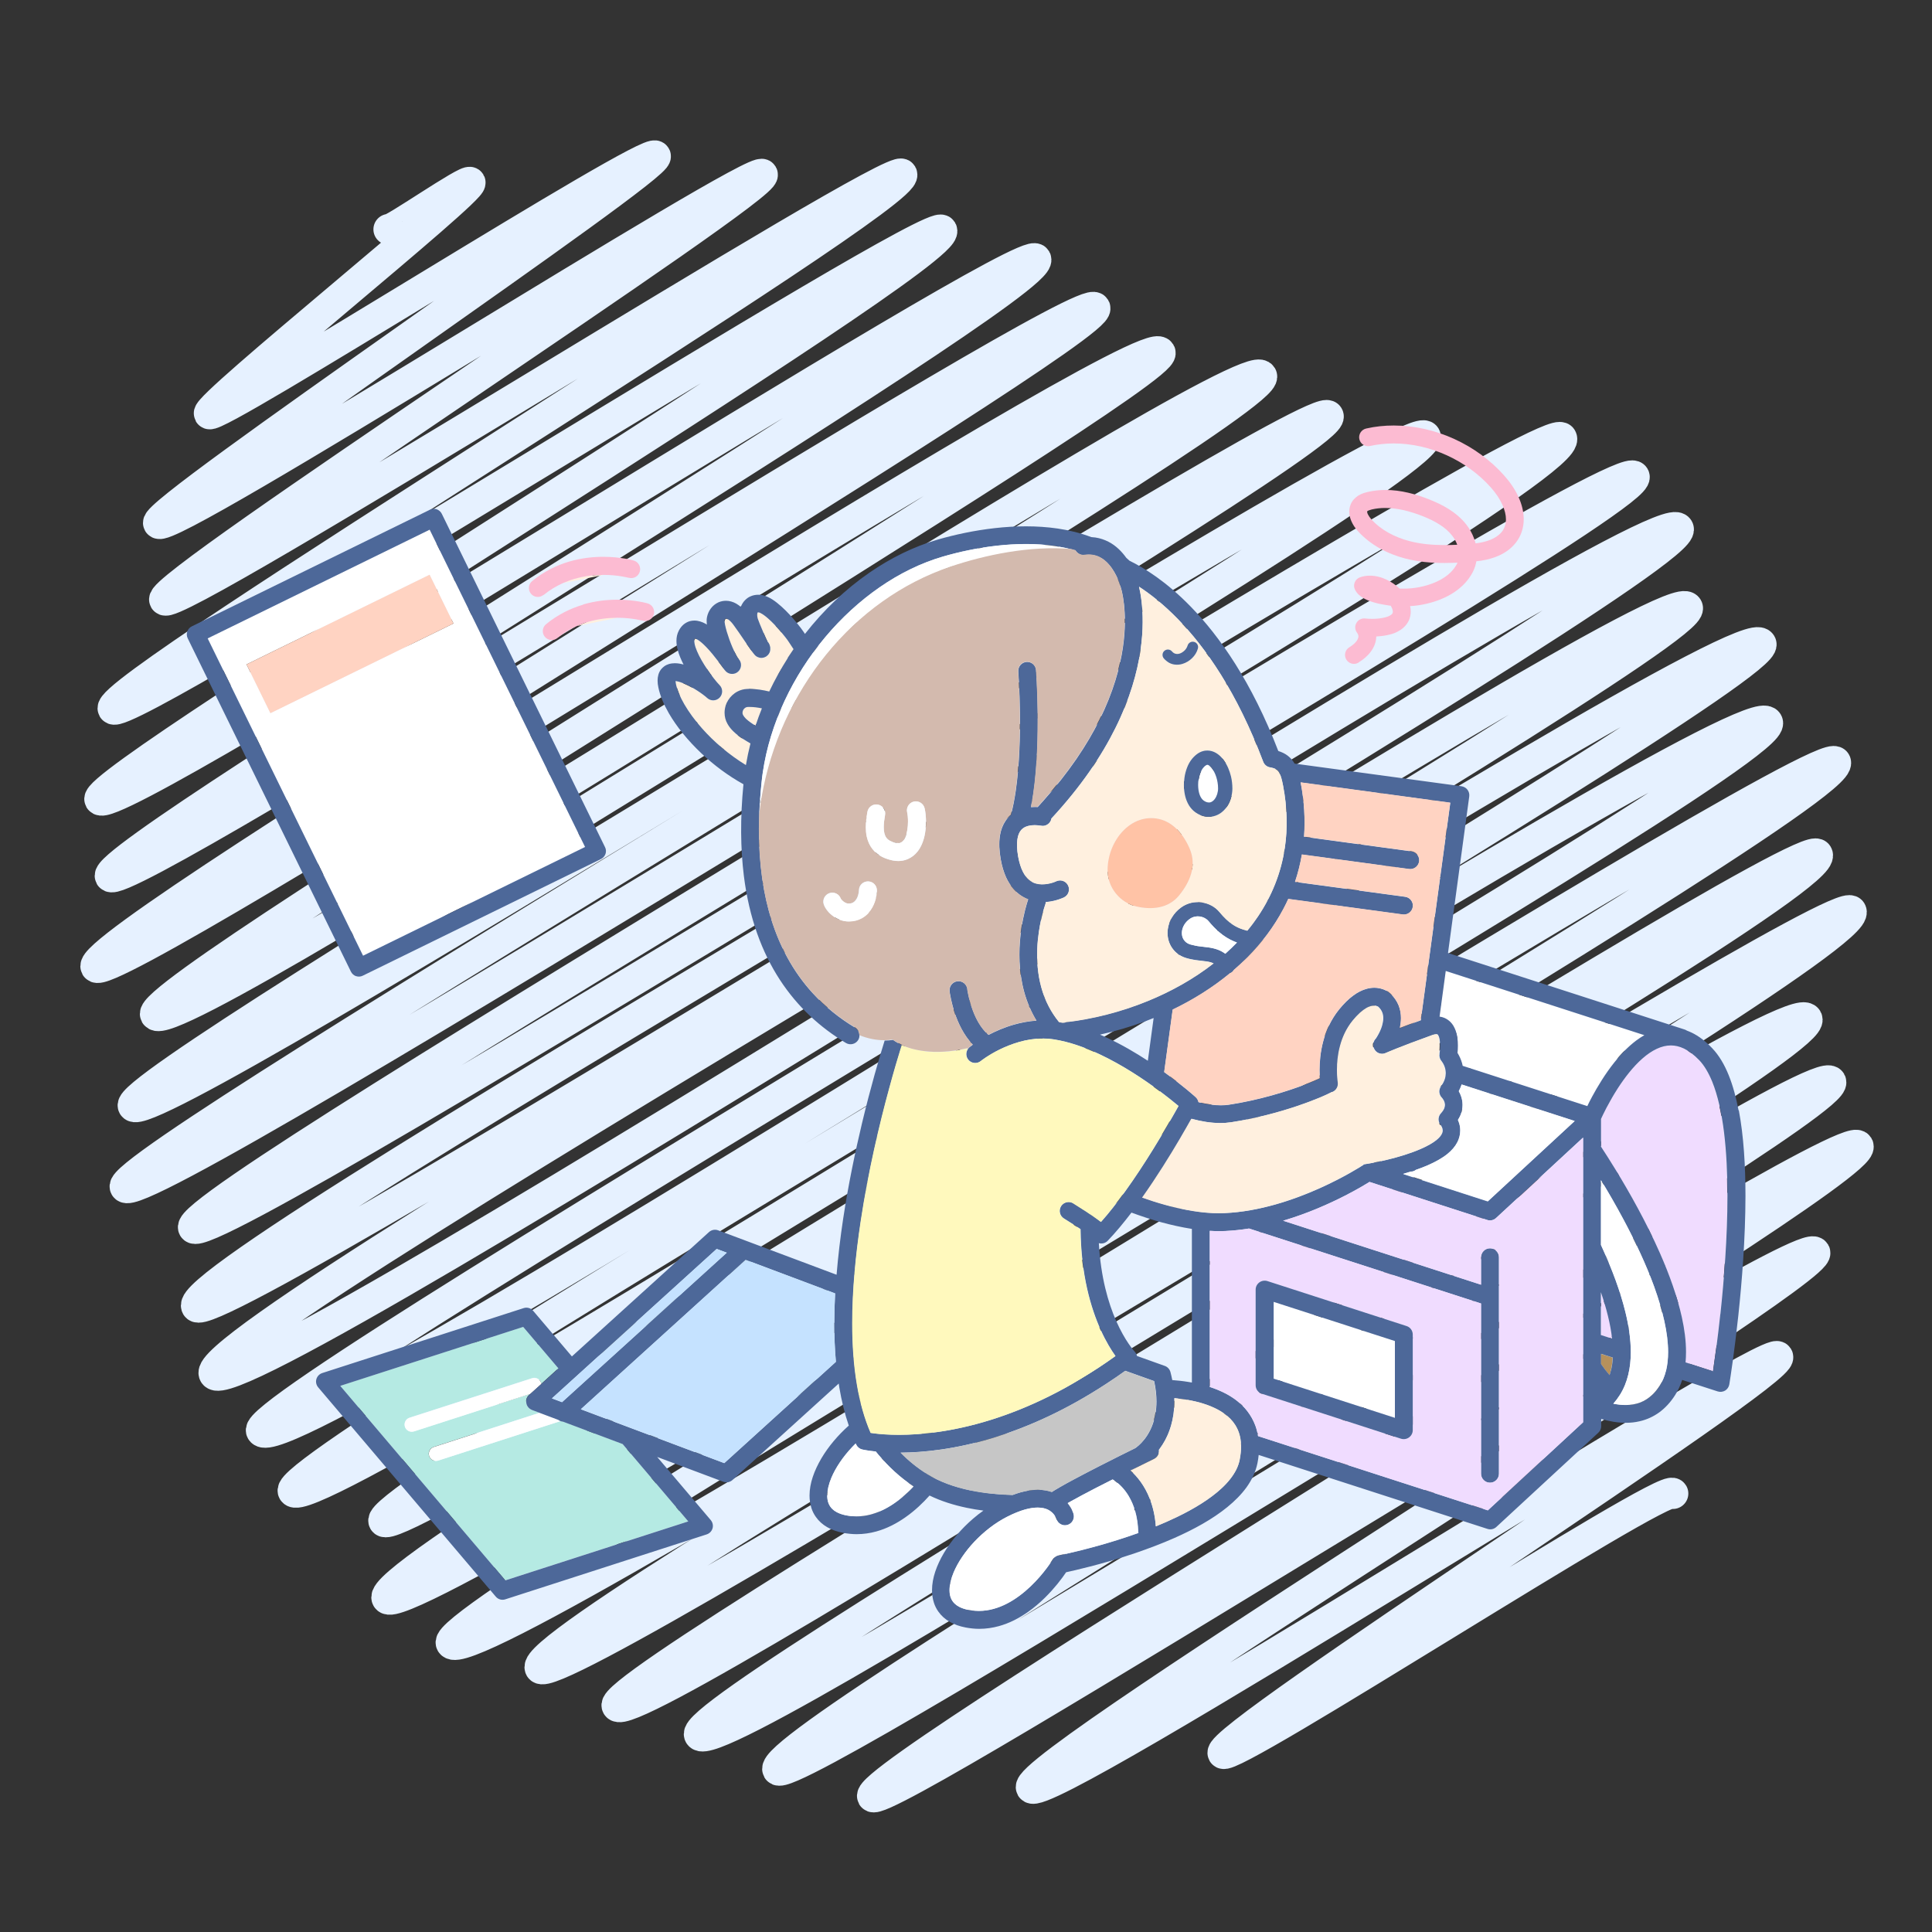 <?xml version="1.0" encoding="UTF-8"?>
<svg id="_レイヤー_5" data-name="レイヤー 5" xmlns="http://www.w3.org/2000/svg" viewBox="0 0 250 250">
  <rect x="0" y="0" width="250" height="250" fill="#333333" stroke="none"/>
  <defs>
    <style>
      .cls-1 {
        fill: #b6915c;
      }

      .cls-2 {
        fill: #f0dcff;
      }

      .cls-3 {
        fill: #fcbbd2;
      }

      .cls-4 {
        fill: #fff;
      }

      .cls-5 {
        fill: #4d6899;
      }

      .cls-6 {
        fill: #ffd3c2;
      }

      .cls-7 {
        fill: #fff0df;
      }

      .cls-8, .cls-9 {
        fill: none;
      }

      .cls-10 {
        fill: #fff9bd;
      }

      .cls-11 {
        fill: #b5eae3;
      }

      .cls-12 {
        fill: #c6c6c6;
      }

      .cls-13 {
        fill: #c5e2ff;
      }

      .cls-14 {
        fill: #ffc3a6;
      }

      .cls-9 {
        stroke: #e6f1ff;
        stroke-linecap: round;
        stroke-linejoin: round;
        stroke-width: 4px;
      }

      .cls-15 {
        fill: #d3baae;
      }
    </style>
  </defs>
  <path class="cls-9" d="M50.32,29.68c.23.39,10.2-6.6,10.51-6.07.55.95-34.33,28.92-33.75,29.92.66,1.15,56.91-34.75,57.73-33.33S19.59,66.11,20.51,67.7c1.11,1.92,77.23-46.7,78.14-45.12,1,1.72-78.46,53.12-77.35,55.04,1.18,2.04,94.28-56.99,95.39-55.07,1.65,2.86-103.63,66.44-102.05,69.17,1.37,2.38,105.93-64.14,107.22-61.91,1.88,3.26-110.47,71-108.94,73.65,1.76,3.04,119.56-72.62,121.11-69.93,1.98,3.43-121.5,76.85-119.76,79.87,1.65,2.85,125.74-76.46,127.41-73.56S10.35,121.54,12.42,125.12c1.79,3.1,135.53-83.26,137.7-79.5,1.65,2.86-131.98,82.24-130,85.67,2.43,4.2,140.75-86.77,143.13-82.64,2.1,3.63-147.96,91.08-146.01,94.46,2.19,3.78,152.81-92.44,154.63-89.28,1.99,3.45-157.61,96.41-155.67,99.77,2.17,3.76,166.1-100.82,168.23-97.13,2.45,4.25-161.51,98.74-159.39,102.41S199.99,53.1,202.06,56.68c3.02,5.23-179.52,107.36-176.62,112.38,2.24,3.87,183.82-111.2,186.02-107.4S24.59,172.37,27.72,177.79,214.26,63.38,217.17,68.41c2.53,4.38-185.62,112.8-183.34,116.75,3.13,5.43,181.69-111.43,184.52-106.53,2.31,4-182.71,110.36-180.41,114.34,2.71,4.69,186.98-114.78,189.93-109.66,2.3,3.98-180.34,109.81-178.2,113.53s176.09-108.49,179.04-103.37c2.62,4.55-181.48,108.43-178.63,113.35,2.61,4.52,185.33-111.84,187.43-108.21,2.66,4.6-181.46,109.97-179.12,114.02,2.94,5.09,174.7-105.65,176.77-102.06,2.78,4.81-167.97,100.58-165.26,105.28,2.25,3.9,167.63-101.39,169.63-97.94,2.73,4.72-161.75,99.24-159.68,102.83,2.29,3.96,151.26-93.59,153.97-88.89,2.38,4.12-145.57,88.74-143.31,92.64,2.56,4.43,144.1-88.48,146.39-84.52,2.03,3.52-138.55,85.05-136.25,89.03,1.73,3,137.8-84.16,139.79-80.71s-129.3,81.11-127.53,84.18c1.39,2.41,120.09-73.59,121.93-70.4,1.47,2.54-103.07,66.33-101.38,69.26,1.55,2.68,95.41-57.78,96.58-55.76s-72.99,49.21-71.78,51.3c.85,1.48,57.3-35.19,58.21-33.61"/>
  <g>
    <path class="cls-8" d="M187.9,69.3c-.44-.56-1.01-1.03-1.66-1.45-.65-.41-1.4-.76-2.17-1.07-.79-.31-1.6-.58-2.41-.76-.81-.19-1.62-.29-2.4-.29-.59,0-1.17.06-1.74.19-.15.04-.29.08-.39.12-.1.04-.17.08-.2.11-.02.02-.02.02-.02.02h0s0,.02,0,.04c0,.03,0,.08.02.15.02.07.05.15.1.24.09.18.24.39.39.56.63.7,1.39,1.29,2.23,1.77.85.48,1.78.84,2.74,1.09,1.45.38,2.97.51,4.53.51.55,0,1.1-.02,1.65-.04,0,0,0,0,0-.01-.16-.42-.39-.83-.66-1.18Z"/>
    <path class="cls-8" d="M146.82,174.89h0c.16.16.26.36.3.57l3.61,1.29c.36.13.64.43.73.81.09.35.16.69.23,1.02.64.05,1.34.12,2.07.24.16.03.31.05.47.08v-19.88c-1.34-.2-2.68-.5-4-.87-1.31-.36-2.59-.79-3.82-1.24-1,1.32-2.04,2.56-3.07,3.64-.31.32-.76.43-1.16.31.25,4.46,1.24,7.76,2.23,10.04,1.15,2.64,2.33,3.91,2.4,3.99Z"/>
    <path class="cls-8" d="M148.15,132.18c-1.91.71-3.86,1.28-5.82,1.71.31.14.63.28.93.42,1.89.89,3.68,1.94,5.25,2.96l.75-5.53c-.37.15-.74.3-1.12.44Z"/>
    <path class="cls-7" d="M101.64,82.48c-.19-.24-.41-.52-.65-.8-.48-.56-1.05-1.16-1.58-1.62-.35-.3-.68-.54-.92-.67-.13-.07-.23-.1-.26-.11-.05,0-.08-.01-.11-.01-.04,0-.06,0-.06,0h0s-.02.04-.03.08c-.02.05-.03.14-.03.26,0,.11.02.25.06.42,0,0,0,.02.01.04.01.04.03.09.06.16.05.13.11.3.19.5.15.39.35.86.54,1.29.12.29.25.56.34.76.05.1.09.19.13.25.1.1.13.17.17.23.02.04.04.07.05.09.02.03.03.06.04.09.01.03.02.06.03.08.03.1.04.16.06.23,0,.02,0,.04.01.08,0,.02,0,.04,0,.08,0,.02,0,.05,0,.1,0,.02,0,.04,0,.08,0,.03,0,.08-.02.15-.01.05-.03.12-.06.21-.02.06-.06.12-.11.2-.06.09-.16.21-.31.31-.08.06-.18.11-.29.14-.12.04-.24.06-.36.06-.2,0-.37-.05-.48-.11-.12-.06-.2-.11-.26-.16-.11-.09-.15-.15-.19-.2-.13-.16-.26-.33-.4-.53-.16-.22-.32-.46-.5-.71-.35-.51-.73-1.07-1.08-1.58-.23-.34-.46-.65-.64-.9-.11-.14-.2-.26-.27-.35-.23-.27-.43-.42-.56-.49-.13-.07-.19-.07-.21-.07h-.01s-.02.01-.02.01c-.02.01-.06.05-.1.12-.02.04-.04.09-.05.14,0,0,0,.01,0,.02,0,.04,0,.11.02.2.01.09.03.2.05.33.05.25.13.55.22.87.19.64.45,1.36.72,2,.18.42.36.81.52,1.09.06.1.11.19.15.26.04.05.07.1.1.13.04.05.07.09.07.09h0c.41.47.38,1.18-.07,1.6-.45.43-1.17.42-1.61-.02-.02-.02-.03-.03-.04-.05h0s0,0,0,0c-.1-.11-.19-.22-.27-.33-.02-.03-.04-.06-.06-.1-.02-.03-.04-.05-.06-.08-.15-.21-.35-.47-.57-.76-.44-.58-1-1.27-1.55-1.84-.37-.38-.74-.71-1.04-.9-.17-.11-.31-.18-.4-.2,0,0,0,0-.01,0-.01.02-.02.04-.04.06h0s-.01.03-.02.07c0,.04-.02.1-.02.18,0,.18.05.47.15.81.11.34.27.72.47,1.11.4.79.94,1.63,1.44,2.32.33.46.65.86.89,1.14.14.16.25.28.31.34.45.44.47,1.16.03,1.62-.43.46-1.15.49-1.62.06-.14-.13-.33-.28-.54-.44-.22-.16-.46-.33-.72-.5-.52-.34-1.11-.66-1.64-.89-.36-.15-.69-.27-.95-.32-.1-.02-.18-.03-.25-.04,0,.09.02.21.05.36.15.74.52,1.66,1.1,2.66.58.99,1.35,2.06,2.29,3.11,1.53,1.72,3.48,3.4,5.67,4.74.16-.94.35-1.87.59-2.8-.27-.16-.58-.34-.89-.54-.44-.28-.89-.6-1.31-1.01-.28-.27-.54-.59-.76-.96-.27-.46-.39-.97-.39-1.46,0-.59.17-1.14.46-1.62.29-.48.72-.88,1.25-1.15.35-.18.75-.29,1.18-.31.13,0,.26-.01.39-.01.86,0,1.7.14,2.5.34.71-1.49,1.51-2.94,2.4-4.33.24-.38.5-.76.76-1.13-.19-.29-.39-.6-.61-.93-.11-.16-.26-.37-.45-.62Z"/>
    <polygon class="cls-5" points="91.47 79.87 91.47 79.87 91.47 79.87 91.47 79.87"/>
    <polygon class="cls-5" points="87.84 81.58 87.84 81.58 87.84 81.58 87.84 81.58"/>
    <path class="cls-7" d="M76.12,80.46c-.49.15-.99.33-1.49.55l5.28-1.07s-.03,0-.05,0c-1.11,0-2.41.13-3.74.52Z"/>
    <path class="cls-3" d="M75.47,78.24c-1.59.47-3.26,1.26-4.81,2.53-.49.4-.57,1.13-.16,1.63.4.49,1.13.57,1.63.16.82-.67,1.66-1.17,2.51-1.55.5-.22,1-.41,1.49-.55,1.33-.39,2.63-.52,3.74-.52.02,0,.03,0,.05,0,.97,0,1.79.1,2.37.2.29.05.52.1.67.13.08.02.13.03.17.04.02,0,.03,0,.04,0h0s0,0,0,0c.61.18,1.25-.17,1.43-.79.18-.61-.17-1.26-.79-1.44h0c-.07-.02-1.65-.48-3.94-.48-1.29,0-2.8.15-4.39.61Z"/>
    <path class="cls-7" d="M74.32,74.91c-.49.15-.99.33-1.49.55l5.28-1.07s-.03,0-.05,0c-1.11,0-2.41.13-3.74.52Z"/>
    <path class="cls-3" d="M70.32,77.01c.82-.67,1.66-1.17,2.51-1.55.5-.22,1-.41,1.49-.55,1.33-.39,2.63-.52,3.74-.52.02,0,.03,0,.05,0,.97,0,1.79.1,2.37.2.29.05.52.1.67.13.08.02.13.03.17.04.02,0,.03,0,.04,0h0s0,0,0,0c.61.18,1.25-.17,1.43-.79.18-.61-.17-1.26-.79-1.44h0c-.07-.02-1.65-.48-3.94-.48-1.29,0-2.8.15-4.39.61-1.59.47-3.26,1.26-4.81,2.53-.49.4-.57,1.13-.16,1.63.4.49,1.13.57,1.63.16Z"/>
    <path class="cls-3" d="M175.8,85.72c.66-.4,1.21-.88,1.62-1.45.2-.28.37-.59.49-.92.11-.31.17-.65.18-.99.61-.03,1.22-.11,1.82-.27.36-.09.69-.22,1-.39.23-.12.45-.27.65-.44.3-.26.55-.58.73-.94.17-.37.26-.78.26-1.19,0-.23-.03-.47-.08-.7.56-.03,1.12-.1,1.67-.21,1.21-.24,2.47-.65,3.61-1.32.57-.34,1.12-.74,1.6-1.22.49-.48.91-1.04,1.24-1.68.22-.44.37-.9.45-1.37.87-.09,1.65-.26,2.35-.51.59-.21,1.13-.48,1.6-.81.7-.49,1.26-1.11,1.63-1.82.37-.71.55-1.5.55-2.3,0-.95-.24-1.92-.67-2.87-.43-.95-1.06-1.89-1.87-2.8-1.77-1.99-4-3.6-6.45-4.72-2.46-1.12-5.14-1.74-7.83-1.74-1.2,0-2.39.12-3.57.39-.62.14-1.02.76-.88,1.38.14.62.76,1.02,1.38.88h0c1-.22,2.03-.33,3.07-.33,2.33,0,4.7.55,6.88,1.54,2.17.99,4.14,2.42,5.68,4.15.68.76,1.17,1.52,1.49,2.22.32.71.47,1.36.47,1.91,0,.42-.08.78-.23,1.11-.11.25-.26.48-.47.69-.31.32-.74.62-1.34.86-.51.2-1.14.36-1.89.45-.05-.22-.12-.43-.2-.64-.24-.66-.59-1.27-1.02-1.82-.64-.81-1.42-1.45-2.24-1.97-.82-.52-1.69-.92-2.55-1.26-.88-.35-1.79-.65-2.74-.87-.95-.22-1.93-.35-2.92-.35-.75,0-1.51.08-2.26.25-.31.07-.65.17-1.02.35-.18.09-.37.21-.54.36-.18.15-.35.33-.49.55-.13.2-.22.42-.28.64-.06.22-.09.44-.09.65,0,.27.04.53.11.77.1.36.25.67.42.96.17.29.37.54.57.77.82.91,1.78,1.65,2.82,2.24,1.04.59,2.16,1.02,3.29,1.32,1.71.45,3.43.59,5.12.59.56,0,1.12-.02,1.68-.04-.02.05-.04.1-.07.15-.21.4-.48.76-.81,1.09-.49.49-1.12.9-1.82,1.22-.7.32-1.46.55-2.21.7-.67.13-1.37.2-2.06.2-.18,0-.36,0-.53-.01-.48-.46-1.05-.86-1.67-1.15-.67-.32-1.41-.52-2.18-.52-.42,0-.85.06-1.26.21-.32.11-.57.35-.69.66-.13.31-.11.66.04.95.13.26.3.47.48.64.32.3.67.5,1.02.66.53.24,1.08.39,1.59.51.51.11.98.18,1.31.23.07.01.15.02.22.03.03.04.05.08.07.12.08.15.13.28.16.39.03.11.04.19.04.26,0,.08-.01.13-.03.18-.01.04-.04.07-.07.11-.05.06-.13.14-.27.21-.13.08-.32.15-.55.22-.53.14-1.14.21-1.76.21-.31,0-.61-.02-.91-.05-.46-.05-.9.18-1.12.58-.23.4-.2.89.08,1.26.07.09.11.18.14.25.02.07.04.14.04.21,0,.08-.01.16-.05.27-.05.15-.16.34-.35.54-.18.2-.44.41-.77.61-.55.33-.73,1.04-.4,1.59.33.55,1.04.73,1.59.4ZM186.92,70.53c-1.56,0-3.08-.13-4.53-.51-.96-.25-1.89-.62-2.74-1.09-.85-.48-1.61-1.07-2.23-1.77-.15-.17-.3-.38-.39-.56-.05-.09-.08-.17-.1-.24-.02-.07-.02-.12-.02-.15,0-.02,0-.03,0-.03h0s0-.02.02-.03c.03-.02.09-.07.2-.11.1-.04.24-.08.39-.12.57-.13,1.15-.19,1.74-.19.78,0,1.59.11,2.4.29.81.19,1.62.45,2.41.76.77.3,1.51.65,2.17,1.07.66.41,1.22.89,1.66,1.45.28.35.51.76.66,1.18,0,0,0,0,0,.01-.55.03-1.1.04-1.65.04Z"/>
    <path class="cls-7" d="M96.78,91.47c-.15,0-.27.06-.38.14-.11.09-.21.22-.26.35-.04.09-.05.19-.05.27,0,.11.02.2.08.3.09.15.21.31.37.47.16.16.36.32.58.47.2.14.43.28.66.43.25-.76.53-1.52.83-2.27-.55-.11-1.07-.18-1.55-.18-.09,0-.18,0-.27,0Z"/>
    <path class="cls-11" d="M72.52,183.89l-15.83,5.11c-.49.16-1.01-.11-1.17-.6-.16-.49.11-1.01.6-1.17l13.69-4.42-.98-.37c-.38-.14-.65-.47-.73-.87s.06-.8.36-1.07l.16-.15-15.06,4.86c-.49.16-1.01-.11-1.17-.6-.16-.49.11-1.01.6-1.17l15.86-5.11c.49-.16,1.01.11,1.17.6.01.04.02.09.03.13l2.2-2-4.56-5.37-23.67,7.63,21.36,25.17,23.67-7.63-8.5-10.02-7.7-2.89c-.12,0-.23-.03-.34-.08Z"/>
    <path class="cls-4" d="M68.86,178.35l-15.86,5.11c-.49.16-.75.68-.6,1.17.16.49.68.75,1.17.6l15.06-4.86,1.43-1.29s-.02-.09-.03-.13c-.16-.49-.68-.75-1.17-.6Z"/>
    <path class="cls-4" d="M55.53,188.4c.16.49.68.75,1.17.6l15.83-5.11c-.1-.04-.2-.09-.29-.16l-2.42-.91-13.69,4.42c-.49.16-.75.68-.6,1.17Z"/>
    <path class="cls-4" d="M186.86,131.71c.31.13.59.32.8.54.14.15.27.31.37.47.13.22.23.44.31.66.1.29.17.58.21.86.06.37.07.74.07,1.06,0,.37-.02.7-.05.95.01.02.03.04.04.06.19.31.41.74.56,1.3.03.1.05.2.07.31l16.13,5.21c.17-.34.37-.75.62-1.22.68-1.27,1.66-2.91,2.89-4.45.82-1.03,1.76-2.02,2.81-2.81.34-.26.69-.49,1.06-.7l-25.73-8.32-.8,5.91c.21.03.42.08.61.16Z"/>
    <path class="cls-1" d="M207.16,176.49s0,.01.01.02c.35.5.72.98,1.1,1.43.06-.19.12-.39.17-.6.13-.51.2-1.07.24-1.66l-1.53-.49v1.31Z"/>
    <path class="cls-2" d="M221.55,139.98c-.47-1.17-1.04-2.11-1.67-2.77-.7-.74-1.36-1.22-1.97-1.51-.61-.3-1.16-.41-1.71-.41-.61,0-1.21.15-1.83.44-.62.29-1.24.72-1.85,1.25-1.21,1.06-2.33,2.51-3.21,3.89-.59.92-1.09,1.8-1.46,2.52-.33.64-.57,1.14-.69,1.41v3.59c.51.78,1.17,1.8,1.9,3,1.75,2.86,3.94,6.72,5.74,10.81,1.2,2.73,2.23,5.55,2.82,8.26.34,1.55.54,3.06.54,4.5,0,.45-.02.9-.06,1.34l3.56,1.15c.23-1.58.6-4.21.94-7.4.48-4.43.91-9.94.91-15.25,0-2.88-.13-5.7-.44-8.24-.31-2.54-.82-4.81-1.53-6.57Z"/>
    <path class="cls-2" d="M208.08,170.31c-.25-1-.56-2.03-.91-3.07v5.52l1.45.47c-.1-.93-.29-1.91-.53-2.92Z"/>
    <path class="cls-5" d="M224.97,143.68c-.32-1.67-.73-3.2-1.28-4.56-.55-1.36-1.24-2.55-2.14-3.49-.85-.9-1.73-1.56-2.63-2-.21-.1-.43-.19-.64-.27-.09-.06-.19-.11-.29-.14l-30.62-9.9,2.75-20.27c.04-.3-.04-.61-.23-.86-.18-.24-.46-.4-.77-.45l-21.6-2.93c-.12-.21-.27-.42-.44-.61-.28-.31-.64-.58-1.03-.77-.2-.1-.42-.18-.64-.25-3.45-8.96-7.6-14.85-11.34-18.69-3.14-3.23-6-5-7.91-5.93-.14-.13-.28-.26-.42-.38-.28-.39-.6-.77-.98-1.13-.38-.36-.82-.69-1.33-.95-.51-.26-1.08-.46-1.7-.55-.17-.02-.34-.04-.52-.05-1.39-.53-2.86-.89-4.36-1.11-2.69-.39-5.47-.35-8.13-.05-2.66.3-5.19.85-7.37,1.48-3.1.9-6.07,2.37-8.83,4.27-3.12,2.15-5.95,4.86-8.36,7.94-.05-.08-.1-.15-.15-.23h0c-.22-.32-.52-.73-.9-1.19-.56-.69-1.26-1.47-2-2.13-.37-.33-.75-.64-1.15-.9-.2-.13-.4-.24-.62-.34-.22-.1-.44-.18-.69-.23-.18-.03-.36-.05-.54-.05-.34,0-.69.07-1,.21-.24.1-.45.25-.64.43-.28.26-.48.59-.61.93,0,0,0,0,0,0-.19-.16-.39-.3-.59-.42-.42-.24-.88-.37-1.34-.37-.33,0-.65.07-.94.19-.43.19-.77.48-1.02.82-.25.34-.41.72-.49,1.12-.04.17-.04.33-.04.47,0,.16.01.32.03.48-.07-.04-.13-.08-.2-.12-.21-.11-.42-.21-.66-.28-.23-.07-.49-.12-.76-.12-.2,0-.4.03-.6.08-.3.09-.59.25-.83.46-.24.21-.42.46-.57.74-.12.22-.2.45-.25.68-.05.23-.07.45-.07.67,0,.4.06.78.16,1.15.17.65.44,1.29.76,1.91-.37-.1-.73-.17-1.12-.17-.25,0-.51.03-.79.11-.2.06-.41.16-.6.3-.14.1-.27.23-.39.37-.17.21-.29.46-.36.71-.07.25-.1.5-.1.76,0,.28.03.57.1.88.22,1.08.7,2.2,1.36,3.35,1,1.73,2.45,3.52,4.23,5.2,1.57,1.48,3.4,2.86,5.42,3.98-.43,4.4-.38,8.33.05,11.83.68,5.47,2.34,9.91,4.66,13.47,2.32,3.56,5.29,6.22,8.55,8.18.55.33,1.26.15,1.59-.39.11-.18.16-.38.16-.58,0-.4-.19-.79-.56-1.01-2-1.2-3.86-2.68-5.51-4.49-2.47-2.71-4.45-6.18-5.66-10.65-.94-3.46-1.4-7.54-1.23-12.32.05-1.39.15-2.84.31-4.35h0c.04-.41.09-.81.15-1.22.93-6.35,3.9-12.52,8.08-17.51,2.09-2.49,4.48-4.69,7.05-6.46,2.57-1.78,5.33-3.13,8.16-3.96,2.06-.6,4.47-1.13,6.98-1.41,2.51-.28,5.11-.32,7.54.04.73.11,1.44.25,2.13.43.18.05.35.09.53.15.17.31.48.53.83.59.11.02.23.02.35,0,.39-.06.73-.05,1.04,0,.32.05.6.14.87.27.46.22.88.56,1.23.97.54.61.94,1.37,1.19,1.98.12.3.21.56.27.74.03.09.05.16.06.2,0,.02.01.04.01.05h0s0,0,0,0h0s.03.09.03.09h0s0,0,0,0h0s.94,2.93.24,7.69c-.38,2.6-1.25,5.77-3.02,9.34-1.6,3.22-3.94,6.77-7.33,10.54-.17.19-.34.38-.51.57-.06.06-.11.12-.17.18-.19-.01-.4-.02-.62,0-.08,0-.16,0-.24.01.11-.56.21-1.14.3-1.72.53-3.61.61-7.59.57-10.69-.04-3.1-.21-5.3-.21-5.32-.05-.64-.61-1.11-1.24-1.06-.64.05-1.11.61-1.06,1.24h0c0,.12.17,2.31.21,5.31.04,3-.06,6.83-.55,10.18-.16,1.08-.36,2.11-.61,3.05-.26.22-.5.47-.7.78-.35.51-.6,1.15-.72,1.87,0,.05-.02.09-.02.14-.12.85-.09,1.83.12,2.99h0c.16.89.39,1.65.69,2.31.13.29.28.56.44.81.38.6.82,1.08,1.31,1.43.35.25.71.45,1.07.59.01,0,.03.01.04.02-.17.49-.61,1.91-.89,3.84-.29,1.98-.41,4.5.13,7.13.27,1.31.72,2.66,1.4,3.96.13.26.28.51.43.76-1.02.07-1.99.26-2.88.51-1.28.36-2.41.86-3.32,1.34-.5-.42-.93-.97-1.29-1.58-.57-.97-.95-2.08-1.17-2.94-.11-.43-.18-.79-.23-1.04-.02-.13-.04-.22-.05-.29,0-.03,0-.06,0-.07h0s0-.01,0-.01c-.08-.63-.65-1.09-1.29-1.01-.63.08-1.09.65-1.01,1.29,0,.03.05.44.19,1.07.21.95.6,2.4,1.37,3.83.38.7.85,1.39,1.44,2.02-.25.18-.39.29-.4.3-.08.06-.15.14-.21.22-.3.41-.3.99.03,1.41.37.45,1.01.56,1.49.27.05-.03.09-.06.13-.09h0s0,0,0,0c0,0,0,0,0,0,.03-.02.97-.76,2.43-1.49.74-.36,1.61-.72,2.56-.99.95-.27,1.98-.44,3.04-.44.47,0,.94.03,1.42.11,1.94.3,3.97,1.01,5.93,1.93,2.93,1.38,5.67,3.21,7.67,4.69,1,.74,1.81,1.4,2.37,1.86.06.05.12.1.17.14-.61,1.1-1.8,3.2-3.3,5.62-1.07,1.73-2.3,3.61-3.59,5.41-1.03,1.43-2.09,2.8-3.14,3.97-.2-.16-.45-.33-.75-.55-.65-.46-1.55-1.05-2.83-1.85-.38-.24-.84-.22-1.2-.01-.15.09-.29.22-.39.38-.34.54-.17,1.26.37,1.59.9.56,1.6,1.01,2.15,1.38.05,5.89,1.32,10.2,2.61,13.05.69,1.53,1.39,2.64,1.91,3.37-5.94,4.27-11.43,6.79-16.14,8.26-4.96,1.55-9.05,1.93-11.86,1.93-1.38,0-2.45-.09-3.17-.18-.19-.02-.36-.05-.5-.07-.81-1.85-1.39-3.95-1.77-6.22-.42-2.49-.61-5.19-.61-7.99,0-4.29.43-8.8,1.09-13.14.98-6.52,2.45-12.67,3.68-17.19.61-2.26,1.17-4.11,1.56-5.39.03-.09.05-.18.08-.26-.78-.35-1.15-.66-1.15-.66-.36.06-.72.09-1.09.09-.67,2.15-1.8,5.97-2.93,10.7-.88,3.69-1.77,7.94-2.44,12.37-.36,2.38-.65,4.81-.85,7.23l-15.33-5.75c-.4-.15-.86-.06-1.18.23l-17.74,16.09-5.01-5.9c-.3-.36-.79-.5-1.24-.35l-26.05,8.4c-.37.12-.65.41-.76.78-.11.37-.02.77.23,1.07l22.98,27.08c.3.36.79.5,1.24.35l26.05-8.4c.37-.12.65-.41.76-.78.11-.37.02-.77-.23-1.07l-6.93-8.17,8.56,3.21c.4.15.86.06,1.18-.23l13.75-12.48c.03.18.05.36.08.54.29,1.71.69,3.36,1.22,4.9-1.43,1.27-2.65,2.73-3.54,4.23-.47.8-.85,1.6-1.12,2.41-.27.81-.42,1.62-.42,2.41,0,.56.08,1.11.25,1.64.13.4.32.78.57,1.13.37.53.87.98,1.46,1.32.6.35,1.29.59,2.08.74.59.11,1.17.17,1.74.17.89,0,1.74-.13,2.54-.35,1.41-.39,2.66-1.06,3.76-1.83,1.26-.88,2.31-1.9,3.13-2.82,1.5.73,3.14,1.24,4.82,1.59.71.15,1.43.27,2.15.36-.46.32-.9.67-1.32,1.03-1.54,1.32-2.84,2.86-3.79,4.45-.47.8-.85,1.6-1.12,2.41-.27.81-.42,1.62-.42,2.41,0,.56.08,1.11.25,1.64.13.4.32.78.57,1.13.37.53.87.98,1.47,1.32.6.35,1.29.59,2.08.74.59.11,1.17.17,1.74.17.89,0,1.74-.13,2.54-.35,1.41-.39,2.66-1.06,3.76-1.83,1.64-1.15,2.93-2.54,3.82-3.63.51-.63.89-1.16,1.12-1.51.59-.13,1.7-.38,3.13-.75,1.63-.42,3.67-1,5.85-1.74,1.63-.56,3.35-1.2,5.02-1.94,2.51-1.11,4.92-2.42,6.86-4,.97-.79,1.82-1.64,2.5-2.58.67-.94,1.17-1.98,1.4-3.1.07-.36.13-.72.16-1.07l29.61,9.57c.4.13.84.03,1.14-.25l13.2-12.2c.24-.22.37-.53.37-.85v-.93c1.05.31,2.12.5,3.19.5.6,0,1.2-.06,1.79-.2.88-.2,1.74-.58,2.52-1.14.78-.57,1.48-1.32,2.08-2.27.38-.6.68-1.25.9-1.94l4.6,1.49c.32.1.67.06.96-.11.29-.18.48-.47.54-.8.16-1,.68-4.38,1.16-8.86.48-4.48.92-10.06.93-15.5,0-3.93-.23-7.78-.86-11.11ZM97.77,93.91c-.23-.14-.46-.28-.66-.43-.22-.16-.42-.32-.58-.47-.16-.16-.28-.31-.37-.47-.06-.1-.08-.19-.08-.3,0-.09.02-.18.05-.27.05-.14.15-.27.26-.35.11-.09.23-.13.38-.14.09,0,.18,0,.27,0,.48,0,1.01.07,1.55.18-.3.75-.58,1.5-.83,2.27ZM101.94,85.15c-.89,1.39-1.69,2.84-2.4,4.33-.8-.19-1.63-.33-2.5-.34-.13,0-.26,0-.39.01-.42.02-.82.13-1.18.31-.53.27-.95.67-1.25,1.15-.29.48-.46,1.03-.46,1.62,0,.49.12,1,.39,1.46.21.37.48.69.76.96.42.41.88.73,1.31,1.01.31.2.61.37.89.54-.23.92-.43,1.86-.59,2.8-2.19-1.34-4.15-3.02-5.67-4.74-.94-1.05-1.71-2.12-2.29-3.11-.58-.99-.95-1.92-1.1-2.66-.03-.15-.04-.27-.05-.36.07,0,.15.02.25.04.26.05.59.17.95.32.53.23,1.12.55,1.64.89.26.17.51.34.72.5.22.16.4.31.54.44.47.43,1.19.4,1.62-.06.43-.46.42-1.18-.03-1.62-.06-.06-.17-.18-.31-.34-.24-.28-.56-.68-.89-1.14-.5-.69-1.04-1.53-1.44-2.32-.2-.4-.36-.78-.47-1.11-.11-.34-.15-.62-.15-.81,0-.08,0-.14.02-.18,0-.04.02-.06.02-.07h0s.03-.04.04-.06c0,0,0,0,.01,0,.08.03.23.09.4.2.3.19.67.52,1.04.9.56.57,1.11,1.27,1.55,1.84.22.29.41.55.57.76.02.03.04.05.06.08.02.03.04.06.06.1.08.11.16.22.27.33,0,0,0,0,0,0h0s.03.03.04.05c.44.44,1.16.45,1.61.02.45-.43.48-1.14.07-1.6h0s-.03-.04-.07-.09c-.03-.04-.06-.08-.1-.13-.04-.07-.1-.16-.15-.26-.16-.29-.34-.67-.52-1.09-.27-.63-.53-1.36-.72-2-.09-.32-.17-.62-.22-.87-.02-.12-.04-.23-.05-.33-.01-.09-.02-.16-.02-.2,0,0,0-.02,0-.02.01-.05.03-.1.05-.14.03-.07.08-.11.1-.12h.02s.01-.01.01-.01c.02,0,.07,0,.21.07.13.07.32.22.56.49.07.09.17.2.27.35.19.25.41.56.64.9.35.51.73,1.07,1.08,1.58.18.26.34.5.5.71.14.2.27.38.4.53.04.05.09.11.19.2.06.05.14.11.26.16.12.05.28.11.48.11.12,0,.24-.02.36-.06.11-.04.21-.09.29-.14.15-.11.25-.22.31-.31.05-.08.09-.15.11-.2.04-.1.05-.16.06-.21.01-.08.02-.12.02-.15,0-.03,0-.06,0-.08,0-.05,0-.08,0-.1,0-.04,0-.06,0-.08,0-.03,0-.05-.01-.08-.01-.07-.03-.13-.06-.23,0-.02-.02-.05-.03-.08,0-.02-.02-.05-.04-.09-.01-.03-.03-.06-.05-.09-.03-.05-.07-.12-.17-.23-.03-.06-.08-.15-.13-.25-.1-.21-.22-.47-.34-.76-.19-.43-.38-.9-.54-1.29-.08-.19-.14-.37-.19-.5-.02-.07-.04-.12-.06-.16,0-.02-.01-.03-.01-.04-.04-.16-.06-.3-.06-.42,0-.12.02-.2.03-.26.01-.04.03-.06.03-.07h0s.02-.01.06-.01c.03,0,.06,0,.11.01.03,0,.13.03.26.11.24.12.57.36.92.67.53.46,1.09,1.06,1.58,1.62.24.28.46.56.65.8.19.24.35.46.45.62.22.33.42.63.61.93-.26.37-.51.75-.76,1.13ZM92.74,161.61l1.3.49-21.32,19.34-1.3-.49,21.32-19.34ZM89.06,196.87l-23.67,7.63-21.36-25.17,23.67-7.63,4.56,5.37-2.2,2-1.43,1.29-.16.15c-.3.27-.43.68-.36,1.07s.35.72.73.87l.98.37,2.42.91c.09.07.19.12.29.16.11.04.23.07.34.08l7.7,2.89,8.5,10.02ZM93.72,189.33l-18.56-6.97,21.32-19.34,11.58,4.35c-.07,1.29-.1,2.57-.11,3.84,0,1.7.07,3.38.21,5.02l-14.45,13.11ZM212.78,133.95c-.37.21-.72.45-1.06.7-1.06.8-1.99,1.78-2.81,2.81-1.23,1.54-2.21,3.19-2.89,4.45-.25.46-.46.88-.62,1.22l-16.13-5.21c-.02-.11-.05-.21-.07-.31-.15-.55-.38-.99-.56-1.3-.01-.02-.03-.04-.04-.06.03-.25.05-.58.05-.95,0-.33-.02-.69-.07-1.06-.04-.28-.11-.57-.21-.86-.08-.22-.18-.44-.31-.66-.1-.16-.22-.32-.37-.47-.22-.22-.49-.41-.8-.54-.19-.08-.4-.13-.61-.16l.8-5.91,25.73,8.32ZM207.16,167.23c.36,1.04.67,2.07.91,3.07.25,1.01.43,1.99.53,2.92l-1.45-.47v-5.52ZM183.21,151.39s0,0,0,0c.53-.19,1.04-.38,1.53-.59.98-.43,1.84-.9,2.54-1.46.58-.47,1-.97,1.28-1.5.28-.53.39-1.07.39-1.55,0-.33-.05-.64-.13-.9-.05-.17-.11-.32-.17-.46.13-.21.24-.41.33-.62.19-.45.27-.91.27-1.32,0-.39-.07-.75-.17-1.06-.09-.28-.2-.52-.32-.72.15-.28.27-.56.36-.84,0-.01,0-.02,0-.03l14.64,4.73-11.25,10.4-10.95-3.54c.32-.09.63-.19.94-.29.25,0,.51-.08.71-.23ZM137.04,132.24c-.53-.64-.96-1.31-1.32-2-.85-1.63-1.28-3.37-1.44-5.05-.16-1.68-.05-3.29.15-4.63.16-1.08.37-1.98.54-2.6.09-.31.16-.56.22-.72.03-.08.05-.14.06-.18,0-.02.01-.03.01-.04h0s0,0,0,0h0c.04-.1.06-.2.07-.31.04,0,.08,0,.11,0,.63-.06,1.17-.2,1.56-.33.39-.13.63-.24.67-.26.58-.28.82-.97.54-1.55-.24-.5-.8-.75-1.31-.62-.08.02-.15.05-.23.08h0s0,0,0,0c-.03.01-.34.15-.77.26-.43.11-.99.17-1.5.1-.26-.04-.52-.11-.76-.23-.18-.09-.36-.21-.53-.36-.26-.23-.52-.56-.76-1.03-.24-.48-.45-1.11-.6-1.93h0c-.18-.97-.18-1.7-.1-2.24.04-.29.11-.53.19-.72.07-.16.15-.29.23-.4.15-.19.31-.32.5-.43.29-.16.66-.24,1.02-.27.36-.03.69,0,.89.03.07,0,.12.02.15.02.02,0,.03,0,.03,0h0s0,0,0,0c.18.04.36.04.53,0,.41-.1.75-.42.85-.86,0-.02,0-.03,0-.05,3.86-4.16,6.51-8.12,8.3-11.73,1.89-3.8,2.83-7.2,3.24-10.04.39-2.66.32-4.82.14-6.33-.1-.86-.23-1.5-.33-1.91,1.45.94,3.17,2.28,5.02,4.18,3.59,3.68,7.65,9.45,11.05,18.47.15.39.49.67.89.73.37.06.6.15.76.24.12.07.2.14.27.22.06.07.11.15.17.25.08.16.17.37.25.65.08.28.15.61.23,1h0c.55,2.88.6,5.55.23,8.02-.49,3.31-1.7,6.26-3.46,8.88-.43.65-.9,1.27-1.4,1.87-.18-.05-.36-.09-.53-.15-.5-.16-.95-.36-1.44-.7-.49-.34-1.02-.83-1.63-1.56-.28-.34-.63-.62-1.01-.83-.39-.21-.81-.36-1.27-.42-.44-.06-.91-.05-1.37.05-.46.11-.92.31-1.34.62-.97.71-1.54,1.72-1.69,2.74-.11.78.01,1.58.41,2.27.2.34.46.66.79.92.32.26.71.46,1.13.59.45.14.88.22,1.27.28.53.08,1,.11,1.39.17.21.03.4.07.58.12.13.04.24.08.35.13-2.55,2-5.47,3.63-8.54,4.88-3.47,1.41-7.13,2.33-10.66,2.74h0c-.07,0-.18.02-.32.04-.16-.03-.32-.06-.48-.09ZM157.62,122.9c-.43-.17-.84-.25-1.24-.31-.49-.07-.95-.1-1.39-.17-.33-.05-.65-.11-.99-.22-.22-.07-.39-.16-.53-.28-.21-.17-.35-.38-.45-.63-.09-.25-.12-.54-.07-.84.08-.53.38-1.09.96-1.52.22-.16.44-.25.66-.31.23-.05.46-.06.69-.03.23.03.45.11.65.22.19.11.36.24.47.38.46.56.91,1.02,1.35,1.4.66.57,1.31.95,1.95,1.22.12.05.25.1.37.14-.48.5-.99.98-1.51,1.45-.3-.22-.61-.39-.93-.51ZM143.27,134.3c-.31-.14-.62-.28-.93-.42,1.95-.43,3.9-1,5.82-1.71.37-.14.75-.29,1.12-.44l-.75,5.53c-1.58-1.03-3.36-2.08-5.25-2.96ZM150.65,138.74l1.1-8.09c2.66-1.28,5.17-2.85,7.42-4.71.08-.03.15-.06.22-.11.12-.08.21-.19.27-.3.61-.53,1.21-1.07,1.77-1.65,1.83-1.85,3.41-3.93,4.64-6.25.23-.43.44-.86.64-1.3l14.81,2.01c.63.09,1.22-.36,1.3-.99.09-.63-.36-1.22-.99-1.3l-14.25-1.93c.38-1.14.68-2.32.89-3.54l13.87,1.88c.63.09,1.22-.36,1.3-.99s-.36-1.22-.99-1.3l-13.9-1.89c.16-2.22.03-4.57-.44-7.03l19.36,2.63-3.82,28.15c-1.08.39-1.98.73-2.72,1.01.1-.4.16-.84.16-1.29,0-.52-.08-1.08-.3-1.63-.22-.54-.57-1.07-1.05-1.53h0s0,0,0,0c0,0,0,0,0,0h0c-.07-.07-.27-.24-.61-.42-.35-.18-.87-.35-1.5-.35-.32,0-.67.04-1.03.15-.54.15-1.12.43-1.7.87-.59.43-1.19,1.02-1.82,1.79-1.08,1.34-1.71,2.81-2.07,4.18-.36,1.37-.45,2.65-.46,3.64,0,.42.02.78.04,1.09-.44.21-1.06.48-1.83.77-2.35.9-6,2.05-9.97,2.65-.33.05-.67.07-1.04.07-.87,0-1.84-.14-2.85-.4-.05-.24-.17-.46-.36-.64-.02-.02-1.61-1.46-4.07-3.24ZM152.77,147.28c.58-.99,1.07-1.85,1.44-2.51,1.25.34,2.5.55,3.73.55.47,0,.93-.03,1.39-.1,3.19-.49,6.15-1.29,8.47-2.07,1.16-.39,2.17-.77,2.96-1.1.4-.17.75-.32,1.04-.46.23-.11.43-.21.6-.3v.03c.53-.19.86-.72.76-1.29h0s0,0,0,0c0,0,0,0,0,0,0,0,0,0,0-.02-.01-.07-.04-.27-.06-.56-.02-.27-.04-.61-.04-1.01,0-.84.08-1.93.38-3.05.3-1.13.8-2.28,1.63-3.31.7-.87,1.3-1.36,1.76-1.63.23-.13.42-.21.59-.26.16-.05.29-.06.41-.06.21,0,.36.05.45.1.04.02.07.04.09.05.25.24.39.46.49.7.1.24.14.49.14.77,0,.31-.06.64-.15.96-.14.49-.37.95-.56,1.28-.09.17-.18.3-.24.39,0,0,0,0,0,0-.33.33-.45.84-.24,1.3.04.08.08.15.13.22.16.22.4.37.66.43.24.06.5.04.74-.07h0s0,0,0,0c0,0,0,0,0,0h0s1.67-.75,6-2.31c.26-.09.44-.12.54-.12.06,0,.1,0,.11.01.01,0,.02,0,.03.01.01,0,.04.03.08.09.03.05.06.12.1.21.05.14.09.32.11.52.02.2.04.42.04.62,0,.29-.02.57-.04.77-.01.1-.02.18-.03.23,0,.03,0,.04,0,.06h0s0,.01,0,.01h0c-.06.34.04.69.27.96h0s0,0,0,0c.03.04.17.22.3.5.13.28.23.63.23,1.04,0,.23-.03.48-.12.77-.09.28-.24.59-.49.94-.33.46-.27,1.09.13,1.49h0s.12.13.21.3c.05.09.09.19.12.29.03.1.05.21.05.32,0,.13-.02.27-.09.45-.07.17-.2.39-.43.64-.4.43-.4,1.1-.02,1.54h0s.08.1.14.23c.03.06.06.14.08.21.02.08.03.16.03.24,0,.14-.02.28-.13.48-.1.2-.3.46-.68.77-.45.36-1.15.77-2.01,1.14-1.28.56-2.89,1.06-4.51,1.44-1,.24-2.01.43-2.94.57l.03.07c-.06.03-.13.06-.19.1h0s0,0,0,0c-.03.02-2.24,1.46-5.55,2.94-1.66.74-3.59,1.49-5.66,2.07-2.07.59-4.29,1.01-6.5,1.11-.25.01-.49.02-.74.02-2.17,0-4.55-.42-6.9-1.07-1.02-.28-2.03-.6-3.01-.95,1.9-2.69,3.64-5.51,4.93-7.69ZM142.18,160.86c.41.12.86.01,1.16-.31,1.03-1.07,2.06-2.32,3.07-3.64,1.23.45,2.51.88,3.82,1.24,1.32.36,2.66.66,4,.87v19.88c-.16-.03-.32-.06-.47-.08-.73-.12-1.43-.19-2.07-.24-.06-.33-.14-.67-.23-1.02-.1-.38-.37-.68-.73-.81l-3.61-1.29c-.04-.21-.15-.41-.3-.57h0c-.07-.08-1.24-1.35-2.4-3.99-1-2.28-1.98-5.58-2.23-10.04ZM117.54,193.02c-.87.83-1.9,1.64-3.04,2.23-.57.3-1.16.54-1.77.7-.61.17-1.24.26-1.9.26-.42,0-.86-.04-1.3-.12-.51-.1-.92-.24-1.24-.41-.24-.12-.43-.26-.58-.41-.23-.22-.38-.46-.5-.74-.11-.28-.17-.62-.17-1,0-.65.18-1.46.54-2.32.54-1.29,1.49-2.71,2.7-3.98.14-.15.29-.3.44-.45.02.05.04.1.07.15.15.32.44.55.78.63.04,0,.65.15,1.75.26.14.17.28.34.42.51,1.21,1.43,2.68,2.82,4.45,4-.21.22-.43.45-.67.68ZM125.56,192.85c-2.04-.43-3.95-1.11-5.53-2.09-1.33-.82-2.48-1.78-3.48-2.79,2.96-.02,7.11-.43,12.07-1.95.09-.03.17-.05.25-.08,4.27-1.33,9.13-3.49,14.34-6.91.8-.52,1.6-1.07,2.41-1.65l3.73,1.33c.21.98.3,1.85.3,2.63,0,1.15-.19,2.09-.46,2.88-.41,1.17-1.01,1.98-1.5,2.49-.25.26-.46.44-.61.55-.03.03-.06.05-.09.07-.03.02-.06.04-.07.05,0,0,0,0,0,0-1.14.56-2.84,1.4-4.57,2.29-.76.39-1.53.78-2.26,1.17-.73.38-1.43.75-2.04,1.09-.62.34-1.16.65-1.58.91-.13.08-.24.15-.35.22-.53-.18-1.13-.29-1.8-.29-.68,0-1.44.11-2.27.34-.32.09-.65.2-.99.33-1.85-.04-3.71-.23-5.47-.6ZM142.04,200.04c-1.48.42-2.75.73-3.65.93-.45.1-.8.18-1.04.23-.12.03-.21.04-.27.06-.03,0-.05.01-.07.01h-.02s0,0,0,0h0c-.32.06-.6.26-.77.54h0c-.03.06-1.1,1.79-2.84,3.45-.87.83-1.9,1.64-3.04,2.23-.57.3-1.16.54-1.77.7-.61.17-1.24.26-1.9.26-.42,0-.86-.04-1.3-.12-.51-.1-.92-.24-1.24-.41-.24-.12-.43-.26-.58-.41-.23-.22-.38-.46-.5-.74-.11-.28-.17-.62-.17-1,0-.65.18-1.46.54-2.32.54-1.29,1.49-2.71,2.7-3.98,1.2-1.27,2.66-2.41,4.19-3.19.9-.46,1.67-.76,2.33-.95.66-.19,1.2-.25,1.65-.25.57,0,.97.11,1.28.25.23.11.42.24.57.38.23.21.38.44.47.61.04.08.07.15.09.19,0,.02.01.03.01.04h0s0,0,0,0c.18.6.81.95,1.42.78.62-.17.97-.81.8-1.43-.02-.05-.08-.26-.22-.55-.11-.22-.26-.49-.48-.77-.02-.03-.04-.05-.06-.08.13-.07.26-.15.41-.23.85-.48,1.95-1.06,3.12-1.67.75-.39,1.52-.78,2.28-1.16.09.05.22.13.37.24.47.34,1.17.97,1.77,2.01.6,1.03,1.11,2.48,1.18,4.52,0,.06,0,.11.02.16-1.87.67-3.69,1.23-5.26,1.67ZM160.41,188.89c-.09.44-.24.88-.46,1.31-.41.82-1.06,1.63-1.91,2.41-1.48,1.37-3.54,2.64-5.81,3.72-.87.42-1.76.81-2.67,1.18-.1-1.38-.39-2.56-.78-3.57-.67-1.72-1.64-2.89-2.46-3.62-.01-.01-.03-.02-.04-.04.19-.09.37-.19.55-.27.74-.36,1.36-.67,1.8-.89.22-.11.4-.19.51-.25.12-.06.18-.09.18-.09.46-.22.7-.7.64-1.18.03-.04.07-.08.1-.13.48-.65.96-1.47,1.31-2.5.06-.16.11-.33.16-.5.26-.91.43-1.95.43-3.13,0-.14,0-.28,0-.42.29.03.59.06.89.1.8.11,1.64.26,2.46.49.11.03.22.06.33.1.69.21,1.35.48,1.95.8.45.24.86.52,1.22.83.54.46.97,1,1.28,1.63.3.64.49,1.39.49,2.33,0,.51-.06,1.07-.18,1.69ZM204.85,184.04l-12.33,11.4-29.73-9.61c-.08-.47-.19-.91-.34-1.33-.26-.71-.62-1.34-1.05-1.9-.76-.98-1.73-1.71-2.77-2.26-.67-.36-1.38-.64-2.09-.87v-20.2c.4.02.8.04,1.2.04.29,0,.57,0,.85-.02,1.02-.05,2.03-.16,3.03-.32l30.02,9.7v22.03c0,.64.52,1.16,1.16,1.16s1.16-.52,1.16-1.16v-22.86s0,0,0,0v-5.15c0-.64-.52-1.16-1.16-1.16s-1.16.52-1.16,1.16v3.55l-25.61-8.28c3.18-.94,5.98-2.2,8.01-3.24,1.58-.81,2.7-1.49,3.17-1.78l15.23,4.92c.4.13.84.03,1.14-.25l11.26-10.41v36.83ZM208.45,177.34c-.05.21-.11.41-.17.6-.38-.45-.76-.93-1.1-1.43,0,0,0-.01-.01-.02v-1.31l1.53.49c-.04.59-.11,1.15-.24,1.66ZM215.59,177.34c-.18.72-.44,1.36-.8,1.93-.31.49-.64.88-.97,1.2-.51.48-1.04.81-1.61,1.02-.57.21-1.19.31-1.85.31-.5,0-1.04-.06-1.59-.17.3-.34.58-.71.84-1.12.51-.8.87-1.69,1.09-2.62.23-.93.33-1.92.33-2.93,0-1.66-.26-3.41-.7-5.2-.66-2.69-1.71-5.47-2.92-8.14-.08-.18-.16-.35-.24-.53v-8.38c.9,1.47,1.91,3.21,2.92,5.1,1.46,2.74,2.92,5.79,4,8.78.54,1.49.98,2.97,1.29,4.39.31,1.41.48,2.75.48,3.97,0,.86-.09,1.66-.26,2.39ZM222.61,170.04c-.34,3.19-.71,5.82-.94,7.4l-3.56-1.15c.04-.44.06-.88.06-1.34,0-1.44-.2-2.96-.54-4.5-.6-2.71-1.62-5.53-2.82-8.26-1.8-4.09-3.99-7.95-5.74-10.81-.73-1.2-1.39-2.22-1.9-3v-3.59c.12-.27.36-.77.69-1.41.37-.71.87-1.6,1.46-2.52.89-1.38,2-2.83,3.21-3.89.6-.53,1.23-.96,1.85-1.25.62-.29,1.22-.44,1.83-.44.54,0,1.1.12,1.71.41.61.3,1.27.78,1.97,1.51.63.66,1.19,1.6,1.67,2.77.71,1.76,1.22,4.02,1.53,6.57.31,2.54.44,5.36.44,8.24,0,5.31-.44,10.83-.91,15.25Z"/>
    <path class="cls-4" d="M214.08,166.6c-1.08-2.99-2.53-6.04-4-8.78-1.01-1.89-2.02-3.63-2.92-5.1v8.38c.08.18.16.35.24.53,1.21,2.67,2.26,5.45,2.92,8.14.44,1.79.7,3.54.7,5.2,0,1.02-.1,2-.33,2.93-.23.93-.58,1.82-1.09,2.62-.26.41-.54.78-.84,1.12.55.11,1.08.17,1.59.17.67,0,1.28-.1,1.85-.31.57-.21,1.1-.54,1.61-1.02.34-.32.66-.72.97-1.2.36-.56.62-1.21.8-1.93.18-.72.26-1.52.26-2.39,0-1.22-.17-2.56-.48-3.97-.31-1.41-.75-2.89-1.29-4.39Z"/>
    <path class="cls-2" d="M192.45,157.86l-15.23-4.92c-.48.3-1.59.98-3.17,1.78-2.03,1.04-4.83,2.3-8.01,3.24l25.61,8.28v-3.55c0-.64.52-1.16,1.16-1.16s1.16.52,1.16,1.16v5.15s0,0,0,0v22.86c0,.64-.52,1.16-1.16,1.16s-1.16-.52-1.16-1.16v-22.03l-30.02-9.7c-.99.16-2.01.27-3.03.32-.28.01-.57.02-.85.02-.4,0-.8-.01-1.2-.04v20.2c.71.23,1.41.52,2.09.87,1.04.55,2.01,1.29,2.77,2.26.43.56.79,1.19,1.05,1.9.15.42.27.86.34,1.33l29.73,9.61,12.33-11.4v-36.83l-11.26,10.41c-.31.28-.74.38-1.14.25ZM182.81,185.06c0,.37-.18.72-.48.94-.3.22-.68.28-1.04.17l-18.01-5.82c-.48-.15-.8-.6-.8-1.1v-12.37c0-.37.18-.72.48-.94.3-.22.68-.28,1.04-.17l18.01,5.82c.48.15.8.6.8,1.1v12.37Z"/>
    <polygon class="cls-4" points="164.81 178.4 180.5 183.47 180.5 173.53 164.81 168.46 164.81 178.4"/>
    <path class="cls-5" d="M182.01,171.59l-18.01-5.82c-.35-.11-.74-.05-1.04.17-.3.22-.48.56-.48.94v12.37c0,.5.32.95.8,1.1l18.01,5.82c.35.11.74.05,1.04-.17.3-.22.48-.56.48-.94v-12.37c0-.5-.32-.95-.8-1.1ZM180.5,183.47l-15.69-5.07v-9.94s15.69,5.07,15.69,5.07v9.94Z"/>
    <path class="cls-4" d="M192.52,155.45l11.25-10.4-14.64-4.73s0,.02,0,.03c-.09.28-.21.56-.36.84.12.2.23.44.32.72.1.31.17.66.17,1.06,0,.42-.08.87-.27,1.32-.09.21-.2.42-.33.62.06.14.12.29.17.46.08.26.13.57.13.9,0,.48-.11,1.03-.39,1.55-.27.53-.7,1.03-1.28,1.5-.7.56-1.56,1.03-2.54,1.46-.48.21-1,.41-1.53.59,0,0,0,0,0,0-.2.15-.45.24-.71.23-.31.1-.62.2-.94.29l10.95,3.54Z"/>
    <path class="cls-13" d="M108.06,167.36l-11.58-4.35-21.32,19.34,18.56,6.97,14.45-13.11c-.15-1.63-.21-3.31-.21-5.02,0-1.27.04-2.55.11-3.84Z"/>
    <polygon class="cls-13" points="72.73 181.44 94.05 162.1 92.74 161.61 71.42 180.95 72.73 181.44"/>
    <path class="cls-4" d="M113.75,188.34c-.14-.17-.28-.34-.42-.51-1.1-.11-1.71-.25-1.75-.26-.35-.08-.63-.31-.78-.63-.02-.05-.05-.1-.07-.15-.15.15-.3.3-.44.45-1.2,1.27-2.15,2.68-2.7,3.98-.36.86-.54,1.67-.54,2.32,0,.39.06.72.17,1,.11.28.27.52.5.74.15.15.34.28.58.41.32.17.73.31,1.24.41.45.09.88.12,1.3.12.65,0,1.28-.09,1.9-.26.61-.17,1.2-.41,1.77-.7,1.14-.59,2.17-1.4,3.04-2.23.24-.23.46-.45.67-.68-1.77-1.18-3.24-2.57-4.45-4Z"/>
    <path class="cls-10" d="M119.68,136.02c-1.32-.15-2.31-.48-3-.79-.03.08-.05.17-.08.26-.4,1.28-.95,3.13-1.56,5.39-1.23,4.51-2.7,10.67-3.68,17.19-.65,4.35-1.09,8.86-1.09,13.14,0,2.79.18,5.49.61,7.99.38,2.27.97,4.37,1.77,6.22.14.02.31.05.5.07.72.09,1.79.18,3.17.18,2.82,0,6.9-.38,11.86-1.93,4.71-1.47,10.2-3.99,16.14-8.26-.52-.72-1.22-1.84-1.91-3.37-1.29-2.85-2.56-7.16-2.61-13.05-.55-.37-1.25-.82-2.15-1.38-.54-.34-.71-1.05-.37-1.59.1-.16.24-.29.39-.38.36-.21.82-.23,1.2.01,1.28.8,2.18,1.39,2.83,1.85.3.21.54.39.75.55,1.04-1.17,2.11-2.54,3.14-3.97,1.29-1.79,2.52-3.68,3.59-5.41,1.5-2.42,2.69-4.53,3.3-5.62-.05-.05-.11-.09-.17-.14-.56-.47-1.37-1.12-2.37-1.86-1.99-1.48-4.73-3.31-7.67-4.69-1.95-.92-3.99-1.63-5.93-1.93-.48-.07-.95-.11-1.42-.11-1.06,0-2.09.17-3.04.44-.95.27-1.82.63-2.56.99-1.47.72-2.41,1.47-2.43,1.49,0,0,0,0,0,0,0,0,0,0,0,0h0s-.09.06-.13.09c-.49.29-1.13.19-1.49-.27-.34-.42-.33-1-.03-1.41-.05-.01-.09-.03-.14-.04-2.2.5-4,.53-5.43.37Z"/>
    <path class="cls-12" d="M132.02,193.12c.83-.23,1.59-.34,2.27-.34.67,0,1.28.11,1.8.29.11-.07.22-.15.35-.22.43-.26.97-.57,1.58-.91.62-.34,1.31-.71,2.04-1.09.73-.38,1.5-.78,2.26-1.17,1.73-.88,3.43-1.72,4.57-2.29,0,0,0,0,0,0,.02-.01.04-.03.07-.05.03-.02.06-.04.09-.07.15-.11.37-.3.61-.55.49-.52,1.1-1.32,1.5-2.49.27-.78.46-1.73.46-2.88,0-.78-.09-1.65-.3-2.63l-3.73-1.33c-.81.58-1.61,1.13-2.41,1.65-5.21,3.42-10.07,5.57-14.34,6.91-.09.03-.17.05-.25.08-4.96,1.52-9.11,1.93-12.07,1.95,1,1.02,2.15,1.97,3.48,2.79,1.58.98,3.48,1.66,5.53,2.09,1.76.37,3.63.55,5.47.6.34-.13.67-.24.99-.33Z"/>
    <path class="cls-4" d="M146.1,193.69c-.6-1.03-1.3-1.66-1.77-2.01-.15-.11-.28-.19-.37-.24-.76.38-1.53.78-2.28,1.16-1.17.61-2.27,1.19-3.12,1.67-.14.08-.28.16-.41.23.02.03.04.05.06.08.22.28.37.55.48.77.14.29.21.5.22.55.17.62-.18,1.25-.8,1.43-.61.17-1.24-.18-1.42-.78h0s0,0,0,0c0,0,0-.02-.01-.04-.02-.04-.04-.11-.09-.19-.09-.17-.24-.4-.47-.61-.15-.14-.33-.27-.57-.38-.31-.14-.71-.25-1.28-.25-.44,0-.99.07-1.65.25-.66.19-1.43.49-2.33.95-1.53.78-2.98,1.92-4.19,3.19-1.2,1.27-2.15,2.68-2.7,3.98-.36.86-.54,1.67-.54,2.32,0,.39.06.72.17,1,.11.28.27.52.5.74.15.15.34.28.58.41.32.17.73.31,1.24.41.45.09.88.12,1.3.12.65,0,1.28-.09,1.9-.26.61-.17,1.2-.41,1.77-.7,1.14-.59,2.17-1.4,3.04-2.23,1.74-1.66,2.8-3.39,2.84-3.45h0c.17-.28.45-.48.77-.54h0s0,0,0,0h.02s.04-.01.07-.02c.06-.01.15-.03.27-.06.24-.05.6-.13,1.04-.23.9-.21,2.16-.52,3.65-.93,1.58-.44,3.39-1,5.26-1.67,0-.05-.02-.11-.02-.16-.07-2.04-.58-3.48-1.18-4.52Z"/>
    <path class="cls-7" d="M158.82,183.24c-.36-.31-.77-.58-1.22-.83-.6-.32-1.26-.59-1.95-.8-.11-.03-.22-.07-.33-.1-.82-.23-1.66-.39-2.46-.49-.31-.04-.6-.07-.89-.1,0,.14,0,.28,0,.42,0,1.18-.16,2.22-.43,3.13-.05.17-.1.34-.16.5-.35,1.02-.83,1.85-1.31,2.5-.03.04-.07.09-.1.13.06.48-.19.96-.64,1.18,0,0-.06.03-.18.09-.12.06-.29.14-.51.25-.44.22-1.07.52-1.8.89-.18.09-.36.18-.55.27.01.01.03.02.04.04.82.73,1.79,1.9,2.46,3.62.39,1,.68,2.19.78,3.57.9-.37,1.8-.76,2.67-1.18,2.26-1.09,4.33-2.35,5.81-3.72.85-.78,1.49-1.6,1.91-2.41.22-.44.37-.87.46-1.31.12-.62.18-1.18.18-1.69,0-.94-.18-1.69-.49-2.33-.3-.64-.73-1.17-1.28-1.63Z"/>
    <path class="cls-4" d="M75.71,109.59l-20.11-41.06-28.73,14.07,20.11,41.06,28.73-14.07ZM31.9,85.97l23.69-11.6,3.09,6.31-23.69,11.6-3.09-6.31Z"/>
    <path class="cls-5" d="M46.07,126.31c.29.1.61.08.88-.06l30.81-15.09c.27-.13.49-.38.59-.66s.08-.61-.06-.88l-21.12-43.13c-.13-.27-.38-.49-.66-.59-.29-.1-.61-.08-.88.06l-30.81,15.09c-.57.28-.81.97-.53,1.55l21.12,43.13c.13.27.38.49.66.59ZM55.6,68.54l20.11,41.06-28.73,14.07-20.11-41.06,28.73-14.07Z"/>
    <rect class="cls-6" x="32.1" y="79.81" width="26.38" height="7.03" transform="translate(-32.03 28.41) rotate(-26.09)"/>
    <path class="cls-6" d="M155.09,142.61c1,.25,1.97.4,2.85.4.36,0,.71-.02,1.04-.07,3.97-.6,7.63-1.75,9.97-2.65.76-.29,1.38-.56,1.83-.77-.02-.3-.04-.67-.04-1.09,0-.99.1-2.27.46-3.64.36-1.37.99-2.84,2.07-4.18.63-.78,1.23-1.36,1.82-1.79.59-.43,1.16-.71,1.7-.87.36-.1.71-.15,1.03-.15.63,0,1.15.17,1.5.35.34.17.54.35.61.42h0s0,0,0,0c0,0,0,0,0,0h0c.48.46.84.98,1.05,1.53.22.55.3,1.11.3,1.63,0,.46-.06.89-.16,1.29.74-.28,1.64-.62,2.72-1.01l3.82-28.15-19.36-2.63c.47,2.46.6,4.81.44,7.03l13.9,1.89c.63.09,1.08.67.99,1.3s-.67,1.08-1.3.99l-13.87-1.88c-.21,1.22-.51,2.41-.89,3.54l14.25,1.93c.63.09,1.08.67.99,1.3-.09.63-.67,1.08-1.3.99l-14.81-2.01c-.2.44-.41.87-.64,1.3-1.22,2.31-2.8,4.4-4.64,6.25-.57.57-1.16,1.12-1.77,1.65-.07.12-.16.22-.27.3-.07.05-.14.09-.22.11-2.25,1.86-4.76,3.43-7.42,4.71l-1.1,8.09c2.47,1.78,4.05,3.22,4.07,3.24.19.17.31.4.36.64Z"/>
    <path class="cls-4" d="M123.03,73.36c4.39-1.48,10.27-2.72,15.61-2.27-.69-.18-1.4-.32-2.13-.43-2.43-.36-5.03-.32-7.54-.04-2.51.28-4.92.81-6.98,1.41-2.83.83-5.59,2.18-8.16,3.96-2.57,1.78-4.96,3.97-7.05,6.46-4.18,4.98-7.15,11.16-8.08,17.51-.06.41-.11.81-.15,1.22h0c-.16,1.51-.26,2.96-.31,4.35.08-.76.18-1.51.31-2.27,2.37-13.76,11.76-25.61,24.48-29.9Z"/>
    <path class="cls-15" d="M116.68,135.23c.69.31,1.68.64,3,.79,1.43.17,3.23.13,5.43-.37.04.01.09.03.14.04.06-.08.13-.15.21-.22.02-.01.16-.13.4-.3-.59-.62-1.06-1.32-1.44-2.02-.77-1.43-1.16-2.88-1.37-3.83-.14-.63-.19-1.04-.19-1.07-.08-.63.38-1.21,1.01-1.29.63-.08,1.21.38,1.29,1.01h0s0,.01,0,.01c0,.01,0,.04,0,.07,0,.06.02.16.05.29.04.25.12.62.23,1.04.22.86.6,1.97,1.17,2.94.36.61.79,1.16,1.29,1.58.91-.48,2.03-.97,3.32-1.34.89-.25,1.86-.44,2.88-.51-.15-.25-.3-.51-.43-.76-.68-1.3-1.13-2.64-1.4-3.96-.55-2.63-.42-5.15-.13-7.13.28-1.93.73-3.34.89-3.84-.01,0-.03,0-.04-.02-.36-.14-.73-.34-1.07-.59-.49-.36-.93-.84-1.31-1.43-.16-.25-.31-.52-.44-.81-.3-.66-.53-1.42-.69-2.31h0c-.21-1.15-.24-2.13-.12-2.99,0-.05.02-.09.02-.14.12-.73.37-1.36.72-1.87.21-.3.45-.56.7-.78.25-.93.45-1.96.61-3.05.49-3.35.59-7.18.55-10.18-.04-3-.2-5.19-.21-5.31h0c-.05-.64.43-1.2,1.06-1.25.64-.05,1.19.43,1.24,1.06,0,.02.17,2.22.21,5.32.04,3.1-.05,7.08-.57,10.69-.09.59-.19,1.16-.3,1.72.08,0,.16-.01.24-.01.23,0,.44,0,.62,0,.06-.06.11-.12.17-.18.17-.19.34-.38.51-.57,3.39-3.77,5.74-7.33,7.33-10.54,1.78-3.58,2.64-6.74,3.02-9.34.7-4.77-.23-7.67-.24-7.69h0s0,0,0,0h0s-.03-.09-.03-.09h0s0,0,0,0h0s0-.03-.01-.06c-.01-.04-.03-.11-.06-.2-.06-.18-.14-.44-.27-.74-.25-.6-.65-1.37-1.19-1.98-.36-.41-.77-.75-1.23-.97-.27-.13-.55-.22-.87-.27-.31-.05-.65-.05-1.04,0-.12.02-.24.02-.35,0-.35-.06-.66-.28-.83-.59-.17-.05-.35-.1-.53-.15-5.35-.46-11.22.78-15.61,2.27-12.72,4.29-22.1,16.13-24.48,29.9-.13.76-.23,1.52-.31,2.27-.17,4.78.3,8.86,1.23,12.32,1.21,4.47,3.2,7.93,5.66,10.65,1.64,1.81,3.51,3.28,5.51,4.49.37.22.56.61.56,1.01,1.08.43,2.16.66,3.23.65.37,0,.73-.03,1.09-.09,0,0,.38.32,1.15.66ZM112.25,105.05h0c.11-.63.72-1.05,1.35-.93.63.11,1.05.72.93,1.35-.1.55-.17,1.1-.17,1.58,0,.31.03.58.09.81.06.23.14.4.25.55.07.1.16.19.27.27.15.11.36.22.66.31.25.08.48.12.62.11.03,0,.05,0,.07,0,.17-.02.27-.06.38-.14.11-.07.22-.19.32-.37.07-.12.14-.26.2-.43.08-.22.14-.47.19-.74.06-.36.09-.74.09-1.1,0-.24-.01-.47-.03-.68-.02-.21-.05-.39-.08-.52-.14-.62.24-1.24.87-1.39.62-.14,1.24.24,1.39.87.06.25.1.52.13.81.03.29.05.6.05.92,0,.47-.03.96-.12,1.46-.08.5-.22,1-.43,1.49-.14.32-.32.64-.56.93-.31.39-.72.73-1.23.95-.29.12-.6.21-.93.24h0c-.11.01-.21.02-.31.02-.48,0-.9-.1-1.27-.21-.59-.17-1.11-.44-1.54-.79-.43-.35-.75-.78-.96-1.23-.14-.3-.24-.61-.31-.92-.09-.41-.12-.82-.12-1.22,0-.7.1-1.38.21-1.99ZM109.86,119.23c-.11,0-.21,0-.32-.01-.5-.04-.95-.2-1.33-.41-.38-.21-.7-.47-.97-.75-.18-.19-.33-.39-.46-.61-.07-.13-.14-.26-.19-.41-.21-.6.12-1.26.72-1.47.6-.21,1.26.11,1.47.71h0s0,0,0,0c0,.01.02.03.03.05.03.05.08.11.14.17.13.13.3.26.47.33.11.05.21.07.29.08.05,0,.09,0,.13,0,.13,0,.24-.02.33-.04.09-.03.17-.06.24-.11.15-.09.28-.23.41-.43.08-.13.15-.29.2-.46.07-.23.11-.47.12-.71h0c.02-.64.56-1.14,1.2-1.11.64.02,1.14.56,1.11,1.2-.02.49-.11.99-.28,1.48-.17.49-.43.96-.81,1.38-.25.28-.55.53-.91.72-.47.26-1.03.4-1.62.4Z"/>
    <path class="cls-7" d="M137.84,132.29c3.53-.4,7.2-1.32,10.66-2.74,3.07-1.25,5.99-2.89,8.54-4.88-.11-.05-.23-.09-.35-.13-.17-.05-.37-.09-.58-.12-.39-.06-.86-.09-1.39-.17-.39-.06-.82-.14-1.27-.28-.43-.13-.81-.34-1.13-.59-.32-.26-.59-.57-.79-.92-.4-.69-.53-1.49-.41-2.27.15-1.03.73-2.03,1.69-2.74.42-.31.88-.51,1.34-.62.46-.11.93-.12,1.37-.05.45.07.88.21,1.27.42.39.21.73.49,1.01.83.61.74,1.14,1.22,1.63,1.56.49.34.95.54,1.44.7.17.05.34.1.53.15.5-.6.97-1.23,1.4-1.87,1.76-2.62,2.97-5.57,3.46-8.88.36-2.47.32-5.14-.23-8.02h0c-.07-.39-.15-.72-.23-1-.08-.28-.16-.49-.25-.65-.06-.11-.11-.19-.17-.25-.08-.09-.16-.16-.27-.22-.16-.09-.39-.18-.76-.24-.41-.07-.75-.35-.89-.73-3.4-9.02-7.47-14.79-11.05-18.47-1.85-1.9-3.58-3.24-5.02-4.18.1.41.23,1.05.33,1.91.17,1.51.25,3.66-.14,6.33-.42,2.84-1.36,6.24-3.24,10.04-1.79,3.61-4.44,7.57-8.3,11.73,0,.02,0,.03,0,.05-.1.44-.44.76-.85.86-.17.04-.35.05-.53,0h0s0,0,0,0c0,0-.01,0-.03,0-.03,0-.08-.02-.15-.02-.2-.03-.53-.06-.89-.03-.36.02-.73.11-1.02.27-.19.11-.36.24-.5.43-.08.11-.16.24-.23.4-.08.19-.15.42-.19.72-.08.53-.07,1.27.1,2.24h0c.15.82.36,1.45.6,1.93.24.48.5.8.76,1.03.18.15.35.27.53.36.24.12.5.19.76.23.52.08,1.07,0,1.5-.1.43-.1.74-.24.77-.26h0s0,0,0,0c.07-.04.15-.06.23-.08.52-.13,1.07.12,1.31.62.28.58.04,1.27-.54,1.55-.04.02-.28.13-.67.26-.39.13-.93.27-1.56.33-.04,0-.08,0-.11,0,0,.1-.03.21-.07.31h0s0,0,0,0h0s0,.03-.01.05c-.01.04-.03.1-.06.18-.05.16-.13.41-.22.72-.17.63-.39,1.53-.54,2.6-.2,1.34-.31,2.95-.15,4.63.16,1.68.58,3.42,1.44,5.05.36.69.8,1.35,1.32,2,.16.03.32.06.48.09.14-.02.25-.03.32-.04h0ZM156.53,97.14c.4.06.76.23,1.06.45.3.22.55.49.77.79.43.6.74,1.32.93,2.09.12.51.19,1.05.18,1.58h0c0,.21-.02.41-.05.61-.07.49-.22.95-.44,1.37-.22.41-.51.78-.87,1.06-.24.19-.51.35-.8.45-.39.14-.83.19-1.27.13-.46-.07-.91-.25-1.33-.54,0,0,0,0,0,0h0s0,0,0,0c0,0,0,0,0,0-.36-.25-.64-.57-.86-.92-.22-.35-.37-.73-.47-1.13-.21-.79-.23-1.63-.11-2.44.07-.46.18-.9.34-1.32.16-.42.38-.81.66-1.15h0c.23-.27.48-.5.75-.68.27-.18.58-.3.89-.35.21-.03.42-.03.62,0ZM150.67,84.23c.29-.25.73-.22.98.07.09.11.18.18.27.23.09.05.17.08.27.09.1.01.2.01.31,0,.11-.02.23-.06.35-.12.23-.12.46-.31.61-.52.1-.14.17-.29.21-.42.1-.37.48-.59.85-.49s.59.48.49.85c-.13.49-.4.91-.75,1.25-.35.34-.77.61-1.26.75-.32.09-.67.13-1.02.08-.25-.04-.51-.12-.74-.25-.24-.13-.46-.31-.65-.54-.25-.29-.22-.73.07-.98ZM149.95,105.97c1.85.4,3.22,2.04,4,3.86.94,2.22.01,4.31-1.36,6.02-1.39,1.72-3.55,1.9-5.53,1.45-2.03-.46-3.78-2.38-3.73-4.81.07-3.77,3.04-7.3,6.63-6.52Z"/>
    <path class="cls-4" d="M159.69,121.82c-.64-.27-1.29-.65-1.95-1.22-.44-.38-.89-.84-1.35-1.4-.12-.14-.28-.28-.47-.38-.19-.11-.42-.18-.65-.22-.23-.03-.46-.03-.69.03-.23.05-.45.15-.66.31-.58.43-.88.99-.96,1.52-.04.3-.01.59.07.84.09.25.24.46.45.63.14.11.31.21.53.28.33.1.66.17.99.22.45.07.9.1,1.39.17.39.06.81.14,1.24.31.31.12.63.29.93.51.52-.47,1.03-.95,1.51-1.45-.12-.04-.25-.09-.37-.14Z"/>
    <path class="cls-14" d="M147.06,117.3c1.97.45,4.14.27,5.53-1.45,1.38-1.71,2.3-3.8,1.36-6.02-.77-1.82-2.14-3.46-4-3.86-3.59-.77-6.56,2.75-6.63,6.52-.05,2.43,1.7,4.35,3.73,4.81Z"/>
    <path class="cls-5" d="M151.24,85.74c.24.13.49.22.74.25.35.05.7.02,1.02-.08.48-.14.91-.41,1.26-.75.35-.34.62-.77.75-1.25.1-.37-.12-.75-.49-.85s-.75.12-.85.49c-.04.13-.11.28-.21.42-.15.21-.38.4-.61.52-.12.06-.23.1-.35.12-.11.02-.22.02-.31,0-.09-.01-.18-.04-.27-.09-.09-.05-.18-.12-.27-.23-.25-.29-.69-.32-.98-.07-.29.25-.32.69-.07.98.19.22.41.4.65.54Z"/>
    <path class="cls-4" d="M155.42,103.23c.1.17.22.29.34.37h0c.22.15.39.21.54.23.1.02.2.01.29,0,.09-.02.18-.06.27-.12.18-.12.37-.33.52-.63.1-.2.17-.43.21-.69.02-.12.03-.24.03-.37h0c0-.47-.08-.99-.23-1.47-.15-.47-.37-.89-.59-1.17-.15-.19-.29-.31-.4-.36-.06-.03-.1-.04-.13-.05-.02,0-.04,0-.07,0-.02,0-.06.01-.1.03-.09.04-.23.14-.4.35h0c-.13.15-.25.37-.36.64-.11.27-.19.58-.24.91-.06.43-.07.89,0,1.3.06.41.18.77.34,1.02Z"/>
    <path class="cls-5" d="M154.27,98.17h0c-.28.34-.5.73-.66,1.15-.16.42-.28.86-.34,1.32-.12.81-.09,1.65.11,2.44.1.39.26.78.47,1.13.22.35.5.67.86.92,0,0,0,0,0,0,.42.29.87.48,1.33.54.44.06.87.02,1.27-.13.3-.11.57-.26.8-.45.36-.29.65-.65.87-1.06.22-.41.37-.87.44-1.37.03-.2.05-.4.05-.61h0c0-.53-.06-1.07-.18-1.58-.19-.77-.49-1.49-.93-2.09-.22-.3-.47-.57-.77-.79-.3-.22-.65-.39-1.06-.45-.2-.03-.41-.03-.62,0-.31.05-.62.17-.89.35-.27.18-.52.41-.75.68ZM155.1,100.9c.05-.33.13-.64.24-.91.1-.27.23-.49.36-.64h0c.17-.21.32-.31.4-.35.04-.02.07-.03.1-.03.02,0,.04,0,.07,0,.03,0,.08.02.13.05.1.05.25.17.4.36.22.28.44.7.59,1.17.15.47.23.99.23,1.47h0c0,.13-.01.25-.03.37-.04.26-.11.49-.21.69-.14.3-.33.51-.52.63-.09.06-.18.1-.27.12-.09.02-.18.02-.29,0-.15-.02-.32-.08-.54-.23h0c-.12-.08-.23-.2-.34-.37-.16-.25-.28-.61-.34-1.02-.06-.41-.06-.87,0-1.3Z"/>
    <polygon class="cls-5" points="154.7 105.12 154.7 105.12 154.7 105.12 154.7 105.12"/>
    <path class="cls-7" d="M157.75,156.99c.25,0,.5,0,.74-.02,2.21-.1,4.42-.53,6.5-1.11,2.07-.59,4.01-1.33,5.66-2.07,3.31-1.48,5.52-2.92,5.55-2.94h0s0,0,0,0c.06-.04.12-.07.19-.1l-.03-.07c.94-.14,1.94-.33,2.94-.57,1.62-.38,3.23-.88,4.51-1.44.85-.37,1.56-.77,2.01-1.14.38-.31.58-.57.68-.77.1-.2.13-.35.13-.48,0-.08-.01-.16-.03-.24-.02-.08-.05-.15-.08-.21-.06-.13-.13-.22-.14-.23h0c-.39-.44-.38-1.11.02-1.54.23-.25.36-.47.43-.64.07-.18.09-.31.09-.45,0-.11-.02-.22-.05-.32-.03-.1-.07-.2-.12-.29-.09-.17-.21-.3-.21-.3h0c-.4-.4-.46-1.03-.13-1.49.25-.35.39-.66.49-.94.09-.28.12-.53.12-.77,0-.41-.11-.76-.23-1.04-.12-.27-.27-.46-.3-.5h0s0,0,0,0c-.23-.26-.33-.61-.27-.96h0s0,0,0,0h0s0-.04,0-.07c0-.05.02-.13.03-.23.02-.2.04-.47.04-.77,0-.21-.01-.42-.04-.62-.02-.2-.06-.38-.11-.52-.03-.09-.07-.16-.1-.21-.04-.07-.07-.08-.08-.09,0,0-.01,0-.03-.01-.02,0-.05-.01-.11-.01-.1,0-.28.02-.54.12-4.33,1.56-5.97,2.3-6,2.31h0s0,0,0,0c0,0,0,0,0,0h0c-.24.11-.5.13-.74.07-.26-.06-.49-.21-.66-.43-.05-.07-.09-.14-.13-.22-.2-.45-.09-.97.24-1.3,0,0,0,0,0,0,.06-.09.14-.22.24-.39.19-.33.42-.8.56-1.28.09-.33.15-.66.15-.96,0-.28-.04-.53-.14-.77-.09-.23-.24-.46-.49-.7-.01,0-.04-.03-.09-.05-.09-.05-.24-.1-.45-.1-.11,0-.24.01-.41.06-.16.05-.36.12-.59.26-.46.27-1.06.76-1.76,1.63-.83,1.03-1.34,2.19-1.63,3.31-.3,1.12-.38,2.21-.38,3.05,0,.4.02.75.04,1.01.02.29.05.49.06.56,0,.02,0,.02,0,.02,0,0,0,0,0,0,0,0,0,0,0,0h0c.1.56-.23,1.1-.75,1.29v-.03c-.18.09-.38.19-.61.3-.29.14-.64.29-1.04.46-.8.33-1.8.71-2.96,1.1-2.32.78-5.28,1.58-8.47,2.07-.46.07-.92.1-1.39.1-1.23,0-2.48-.21-3.73-.55-.37.66-.86,1.52-1.44,2.51-1.28,2.18-3.02,5-4.93,7.69.98.35,1.99.67,3.01.95,2.34.65,4.73,1.07,6.9,1.07Z"/>
    <path class="cls-4" d="M112.47,109.18c.22.45.54.88.96,1.23.43.35.95.62,1.54.79.37.11.79.21,1.27.21.1,0,.2,0,.31-.02h0c.33-.03.64-.11.93-.24.51-.22.92-.56,1.23-.95.23-.29.41-.61.56-.93.21-.49.35-.99.43-1.49.08-.5.12-1,.12-1.46,0-.32-.02-.63-.05-.92-.03-.29-.07-.56-.13-.81-.14-.62-.77-1.01-1.39-.87-.62.14-1.01.77-.87,1.39.03.13.06.31.08.52.02.21.03.44.03.68,0,.36-.03.74-.09,1.1-.05.27-.11.52-.19.74-.06.16-.13.31-.2.43-.11.18-.22.3-.32.37-.11.07-.21.12-.38.14-.02,0-.04,0-.07,0-.14,0-.37-.04-.62-.11-.3-.09-.51-.2-.66-.31-.11-.09-.2-.17-.27-.27-.11-.15-.19-.32-.25-.55-.06-.23-.09-.5-.09-.81,0-.48.07-1.03.17-1.58.11-.63-.3-1.23-.93-1.35-.63-.11-1.23.3-1.35.93h0c-.11.61-.21,1.29-.21,1.99,0,.4.03.81.12,1.22.07.31.17.62.31.92Z"/>
    <path class="cls-4" d="M112.39,118.12c.38-.42.63-.89.81-1.38.17-.49.26-.99.28-1.48.02-.64-.47-1.18-1.11-1.2-.64-.02-1.18.47-1.2,1.11h0c0,.23-.05.48-.12.71-.05.17-.12.33-.2.46-.12.2-.26.34-.41.43-.07.05-.15.08-.24.11-.09.03-.2.04-.33.04-.04,0-.09,0-.13,0-.08,0-.18-.03-.29-.08-.16-.07-.34-.2-.47-.33-.06-.06-.11-.13-.14-.17-.02-.02-.03-.04-.03-.05h0s0,0,0,0c-.21-.6-.86-.92-1.47-.71-.6.21-.93.86-.72,1.47.05.15.12.28.19.41.13.22.28.42.46.61.27.28.59.54.97.75.38.21.82.37,1.33.41.11,0,.21.01.32.01.59,0,1.15-.14,1.62-.4.35-.19.66-.44.91-.72Z"/>
  </g>
</svg>